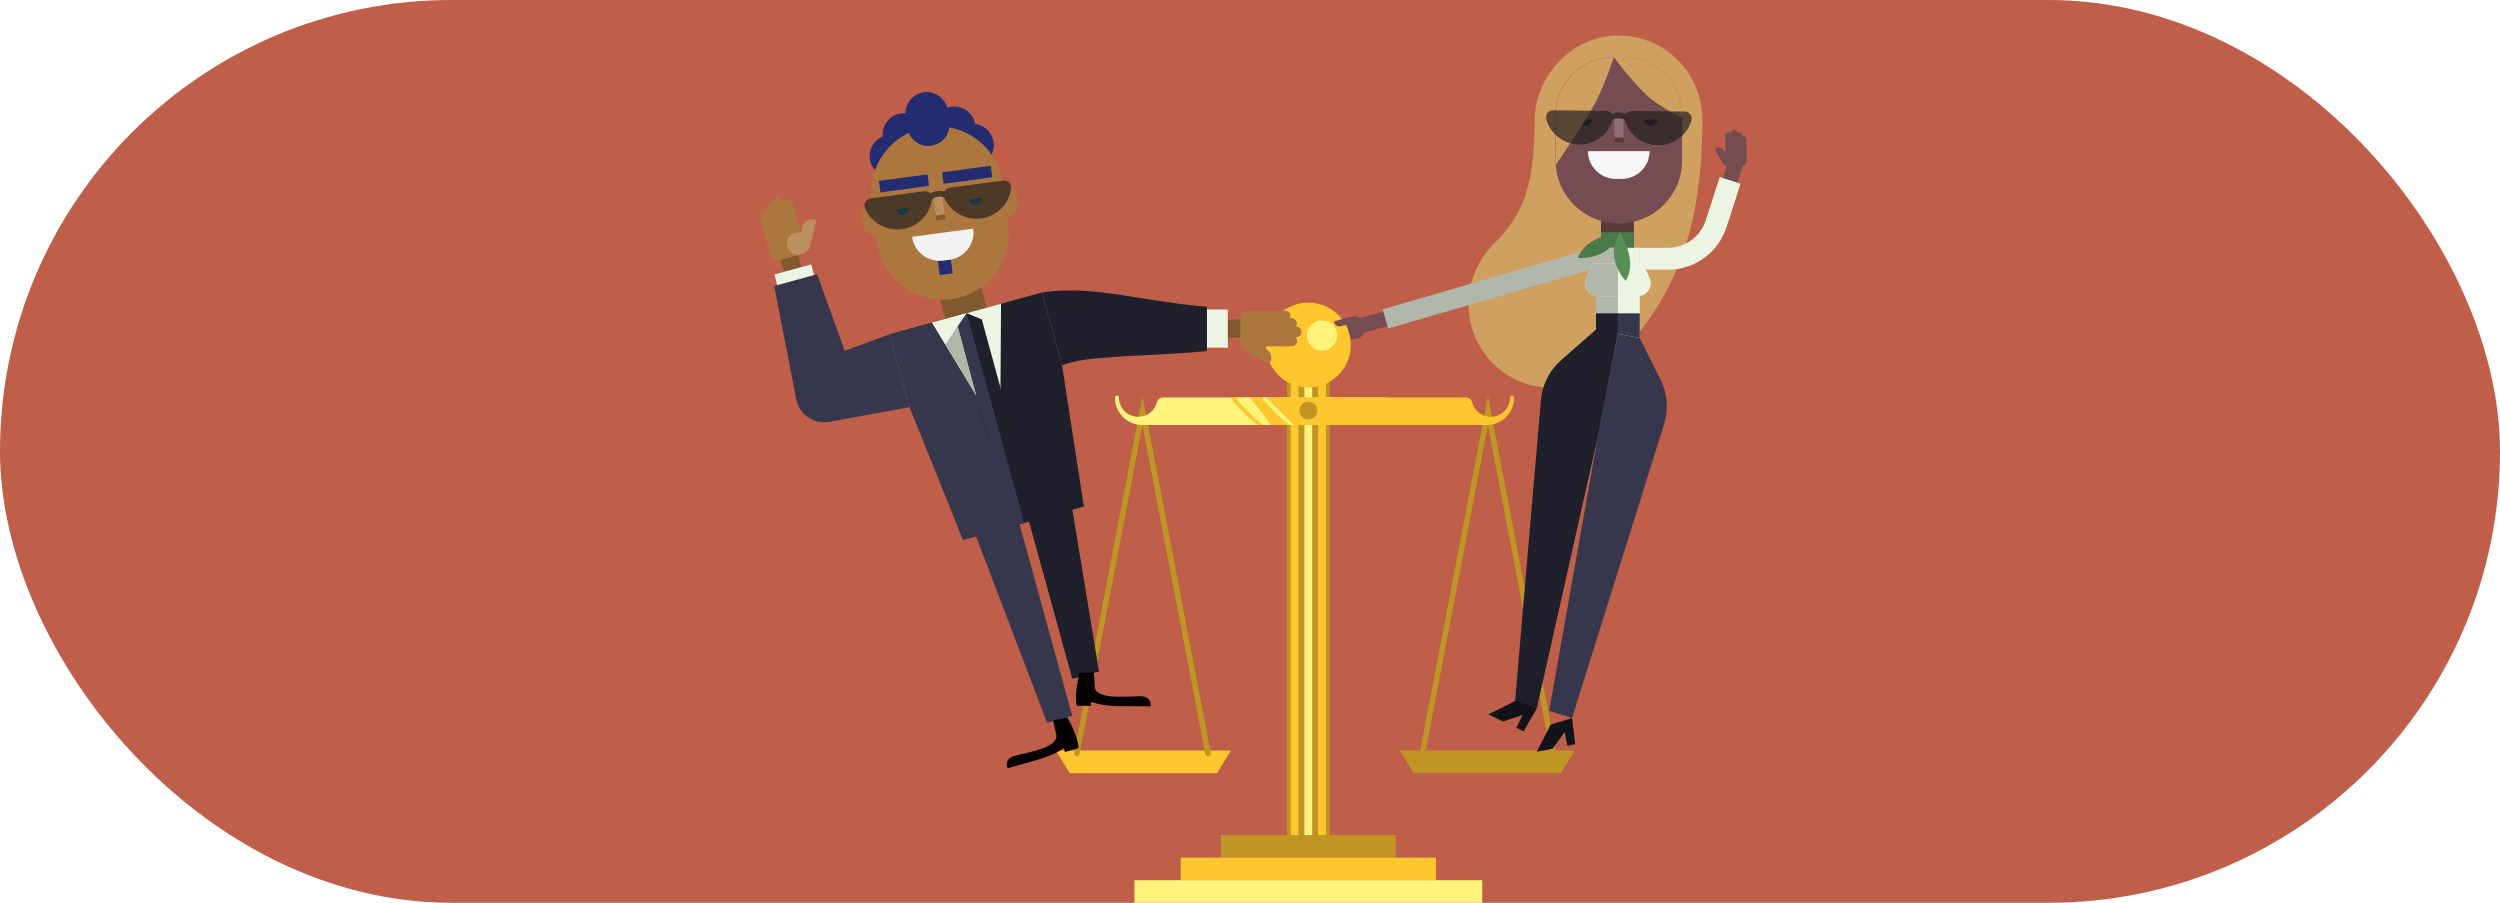 <?xml version="1.0" encoding="utf-8"?>
<svg xmlns="http://www.w3.org/2000/svg" xmlns:xlink="http://www.w3.org/1999/xlink" viewBox="0 0 360 130">
  <defs>
    <style>
      .cls-1, .cls-2, .cls-3, .cls-4, .cls-5, .cls-6, .cls-7 {
        fill: none;
      }

      .cls-2 {
        stroke-width: 3.15px;
      }

      .cls-2, .cls-3 {
        stroke: #ecf5e4;
      }

      .cls-2, .cls-4 {
        stroke-linejoin: round;
      }

      .cls-8 {
        fill: #f7f7f8;
      }

      .cls-9 {
        fill: #907074;
      }

      .cls-10 {
        fill: #121219;
      }

      .cls-11 {
        fill: #b2b7ab;
      }

      .cls-12, .cls-13 {
        fill: #231f20;
      }

      .cls-14 {
        fill: #232c70;
      }

      .cls-15 {
        fill: #ffc72e;
      }

      .cls-3 {
        stroke-width: 5.5px;
      }

      .cls-3, .cls-5, .cls-6, .cls-7 {
        stroke-miterlimit: 10;
      }

      .cls-16 {
        fill: #d0a060;
      }

      .cls-17 {
        fill: #568e55;
      }

      .cls-18 {
        fill: #ecf5e4;
      }

      .cls-4 {
        stroke: #b2b7ab;
        stroke-width: 2.87px;
      }

      .cls-19 {
        fill: #e8b171;
      }

      .cls-5 {
        stroke: #231f20;
        stroke-width: .84px;
      }

      .cls-20 {
        fill: #4a7848;
      }

      .cls-21 {
        fill: #027088;
      }

      .cls-22 {
        fill: #58393c;
      }

      .cls-23 {
        fill: #1f1f2b;
      }

      .cls-24 {
        fill: #bb8f5f;
      }

      .cls-25 {
        fill: #fff37c;
      }

      .cls-6 {
        stroke: #80592f;
        stroke-width: 2.59px;
      }

      .cls-26, .cls-13 {
        opacity: .7;
      }

      .cls-27 {
        fill: #f2f2f2;
      }

      .cls-28 {
        fill: #ab773e;
      }

      .cls-29 {
        fill: #bf5f49;
      }

      .cls-30 {
        fill: #80592f;
      }

      .cls-7 {
        stroke: #744c51;
        stroke-width: 2.18px;
      }

      .cls-31 {
        fill: #040100;
      }

      .cls-32 {
        fill: #bf9523;
      }

      .cls-33 {
        clip-path: url(#clippath);
      }

      .cls-34 {
        fill: #744c51;
      }

      .cls-35 {
        fill: #36364d;
      }
    </style>
    <clipPath id="clippath">
      <rect class="cls-1" x="98.49" width="163.01" height="130"/>
    </clipPath>
  </defs>
  <g id="Calque_1">
    <rect class="cls-29" x="0" y="0" width="360" height="130" rx="65" ry="65"/>
  </g>
  <g id="Calque_2">
    <g class="cls-33">
      <g>
        <polygon class="cls-15" points="175.27 111.33 154.04 111.33 152.06 108.08 177.25 108.08 175.27 111.33"/>
        <path class="cls-32" d="M173.95,108.89c-.19,0-.35-.13-.39-.32l-9.05-47.31-9.05,47.31c-.04.21-.25.35-.46.31-.21-.04-.36-.25-.31-.46l9.83-51.38,9.83,51.38c.04.21-.1.42-.31.46-.03,0-.05,0-.07,0Z"/>
        <polygon class="cls-32" points="224.79 111.33 203.55 111.33 201.57 108.08 226.76 108.08 224.79 111.33"/>
        <rect class="cls-32" x="154.67" y="84.59" width="67.45" height="6.15" transform="translate(276.06 -100.73) rotate(90)"/>
        <rect class="cls-15" x="152.69" y="87.11" width="67.45" height="1.11" transform="translate(274.09 -98.75) rotate(90)"/>
        <rect class="cls-15" x="156.65" y="87.11" width="67.45" height="1.11" transform="translate(278.04 -102.71) rotate(90)"/>
        <rect class="cls-25" x="154.67" y="87.11" width="67.45" height="1.11" transform="translate(276.06 -100.73) rotate(90)"/>
        <rect class="cls-32" x="175.8" y="120.25" width="25.19" height="3.25"/>
        <polyline class="cls-15" points="170.02 126.75 170.02 123.5 206.77 123.5 206.77 126.75"/>
        <rect class="cls-25" x="163.36" y="126.75" width="50.08" height="3.25"/>
        <path class="cls-32" d="M223.7,108.89c-.19,0-.35-.13-.39-.32l-9.05-47.31-9.05,47.31c-.04.21-.25.35-.46.31-.21-.04-.36-.25-.31-.46l9.83-51.38,9.83,51.38c.04.21-.1.42-.31.46-.03,0-.05,0-.07,0Z"/>
        <circle class="cls-15" cx="188.4" cy="49.69" r="6.11"/>
        <g>
          <path class="cls-25" d="M164.48,61.2c-2.17,0-3.93-1.76-3.93-3.93,0-.16.13-.3.3-.3s.3.13.3.3l-.02-.03c0,1.53,1.24,2.78,2.78,2.78,1.3,0,2.38-.89,2.69-2.09.1-.4.46-.69.87-.69h31.85c.5,0,.9.4.9.9v2.16c0,.5-.4.9-.9.9h-34.83Z"/>
          <path class="cls-15" d="M214.1,61.2c2.17,0,3.93-1.76,3.93-3.93,0-.16-.13-.3-.3-.3s-.3.13-.3.3l.02-.03c0,1.53-1.24,2.78-2.78,2.78-1.3,0-2.38-.89-2.69-2.09-.1-.4-.46-.69-.87-.69h-33.83c-.5,0,3.46,3.96,3.96,3.96h32.86Z"/>
          <path class="cls-25" d="M180.02,57.24h-1.95c-.5,0,3.46,3.96,3.96,3.96h.98"/>
          <path class="cls-25" d="M182.35,57.24h-.5c-.5,0,3.46,3.96,3.96,3.96h.5"/>
        </g>
        <circle class="cls-32" cx="188.4" cy="59.12" r="1.29"/>
        <circle class="cls-25" cx="190.38" cy="48.31" r="2.18"/>
      </g>
      <g>
        <path class="cls-16" d="M245.13,17.18c0-6.91-5.8-12.46-12.8-12.05-6.24.37-11.32,5.99-11.34,12.24-.02,9.79-1.76,13.59-5.92,17.78-4.61,4.64-4.83,12.16-.34,16.91,4.69,4.96,12.52,5.05,17.32.25,9.12-9.12,13.09-18.95,13.09-35.13Z"/>
        <g>
          <g>
            <rect class="cls-22" x="230.54" y="31.01" width="4.73" height="6.47"/>
            <rect class="cls-20" x="230.54" y="33.44" width="4.73" height="4.04"/>
            <polygon class="cls-18" points="229.82 49.01 229.82 35.68 232.96 35.68 236.13 35.68 236.13 49.01 229.82 49.01"/>
            <polygon class="cls-11" points="229.82 48.55 229.82 35.68 231.39 35.68 232.98 35.68 232.98 48.55 229.82 48.55"/>
            <path class="cls-35" d="M236.13,48.69l2.96,5.93c1.02,2.01,1.21,4.33.53,6.48l-13.24,42.29-3.3-1.03,6.99-39.39,2.91-14.9,3.16.62Z"/>
            <path class="cls-23" d="M229.82,47.45l3.16.62-2.91,14.9-8.77,39.04-3.2-.24,3.79-44.14c.19-2.24,1.24-4.32,2.94-5.79l5-4.39Z"/>
            <path class="cls-10" d="M221.29,102.01l-1.89,3.3-1.04-.5.88-1.84-2.81.92-2.13-1.02s3.38-1.61,3.89-1.95l3.1,1.08Z"/>
            <path class="cls-10" d="M226.38,103.39l.45,3.78-1.13.22-.39-2-1.71,2.41-2.31.45s1.75-3.31,1.96-3.88l3.14-.98Z"/>
          </g>
          <path class="cls-16" d="M222.46,16.96h1.58c.78,0,1.42.64,1.42,1.42h0c0,.78-.64,1.42-1.42,1.42h-1.58v-2.84h0Z" transform="translate(447.92 36.77) rotate(180)"/>
          <circle class="cls-16" cx="223.88" cy="18.38" r=".82"/>
          <path class="cls-34" d="M223.99,23.06c0,5.04,4.08,9.12,9.12,9.12,5.04,0,9.12-4.08,9.12-9.12v-6.43c0-4.64-3.76-8.41-8.41-8.41h-.72s-.72,0-.72,0c-4.64,0-8.41,3.76-8.41,8.41v6.43Z"/>
          <path class="cls-16" d="M242.24,16.62c0-4.64-3.76-8.41-8.41-8.41h-.72s-.72,0-.72,0c0,0,1.96,2.75,4.41,5.2,1.9,1.9,5.43,3.54,5.43,3.54v-.34Z"/>
          <g>
            <path class="cls-23" d="M236.81,17.22c0,.51.41.92.92.92s.92-.41.92-.92"/>
            <path class="cls-23" d="M227.48,17.22c0,.51.41.92.92.92s.92-.41.92-.92"/>
          </g>
          <g>
            <line class="cls-7" x1="195.7" y1="46.98" x2="201.62" y2="45.33"/>
            <line class="cls-4" x1="199.5" y1="45.92" x2="229.82" y2="37.11"/>
          </g>
          <rect class="cls-22" x="232.46" y="17.77" width="1.34" height="2.76" transform="translate(-.02 .25) rotate(-.06)"/>
          <rect class="cls-9" x="232.46" y="17.04" width="1.34" height="2.76" transform="translate(-.02 .25) rotate(-.06)"/>
          <path class="cls-18" d="M230.12,42.65h5.72c1.37,0,2.27-1.42,1.7-2.66l-.95-2.04h-7.22s-.95,2.04-.95,2.04c-.58,1.24.33,2.66,1.7,2.66Z"/>
          <path class="cls-11" d="M232.98,42.65h-2.86c-1.37,0-2.27-1.42-1.7-2.66l.95-2.04h3.61v4.7Z"/>
          <g>
            <path class="cls-34" d="M194.79,45.55l-1.03.27.83,3.11,1.01-.27c.53-.14.86-.69.72-1.22l-.3-1.17c-.14-.53-.69-.86-1.22-.72Z"/>
            <path class="cls-34" d="M192.37,45.97h1.56c.25,0,.44.2.44.44v.5h-1.43c-.42,0-.76-.34-.76-.76h0c0-.1.08-.18.18-.18Z" transform="translate(-5.45 50.98) rotate(-14.82)"/>
            <path class="cls-34" d="M195.06,46.59h-.05c-.53.15-.86.7-.72,1.24l.03.13c.14.53.69.86,1.22.72h.05c.53-.15.86-.7.72-1.24l-.03-.13c-.14-.53-.69-.86-1.22-.72Z"/>
          </g>
          <g>
            <line class="cls-7" x1="250.04" y1="23.21" x2="249.14" y2="25.98"/>
            <path class="cls-2" d="M249.14,25.98l-2.01,6.22c-.97,3.02-3.78,5.06-6.95,5.06h-4.05"/>
          </g>
        </g>
        <path class="cls-8" d="M232.65,21.76h.9c2.2,0,3.99,1.79,3.99,3.99h-8.88c0-2.2,1.79-3.99,3.99-3.99Z" transform="translate(466.23 47.27) rotate(179.94)"/>
        <path class="cls-20" d="M233.24,33.44s-4.94.52-6,3.69c0,0,4.54.48,6-3.69Z"/>
        <path class="cls-17" d="M233.28,33.44s2.65,4.2.81,7c0,0-3.19-3.27-.81-7Z"/>
        <path class="cls-16" d="M232.4,8.22c-4.64,0-8.41,3.76-8.41,8.41v7.16s4.26-6.07,5.83-9.19c1.5-2.98,2.58-6.38,2.58-6.38Z"/>
        <path class="cls-13" d="M223.66,15.89l7.62.07c.35,0,.64.18.82.43.29-.13.64-.2,1.02-.19.37,0,.72.08,1.02.22.18-.26.48-.43.84-.43l7.62.07c.66,0,1.15.63.97,1.26-.58,2.09-2.53,3.62-4.83,3.6-2.28-.02-4.18-1.56-4.74-3.63-.02-.02-.04-.03-.06-.05-.21-.14-.51-.22-.83-.22-.36,0-.69.11-.88.25-.6,2.06-2.53,3.56-4.81,3.54-2.3-.02-4.22-1.59-4.76-3.69-.16-.64.33-1.25,1-1.24Z"/>
        <rect class="cls-23" x="229.82" y="45.12" width="3.16" height="2.95" transform="translate(462.8 93.19) rotate(-180)"/>
        <polygon class="cls-35" points="236.13 45.12 232.98 45.12 232.98 48.07 236.13 48.69 236.13 45.12"/>
        <g>
          <g>
            <g>
              <path class="cls-34" d="M249.37,22.23v-2.74c0-.25-.2-.45-.45-.45h0c-.25,0-.45.2-.45.45v2.74c0,.1.08.18.17.18h.56c.1,0,.18-.08.18-.18Z"/>
              <path class="cls-34" d="M250.15,22.23v-3.11c0-.25-.2-.45-.45-.45h0c-.25,0-.45.2-.45.45v3.11c0,.1.08.18.17.18h.56c.1,0,.18-.08.18-.18Z"/>
              <path class="cls-34" d="M250.88,22.23v-2.71c0-.25-.2-.45-.45-.45h0c-.25,0-.45.2-.45.45v2.71c0,.1.08.18.17.18h.56c.1,0,.18-.08.18-.18Z"/>
              <path class="cls-34" d="M251.49,22.25v-2.26c0-.22-.17-.4-.39-.4h0c-.22,0-.4.18-.4.4v2.26c0,.08.07.15.15.15h.49c.08,0,.15-.07.15-.15Z"/>
            </g>
            <path class="cls-34" d="M251.49,22.04v1.22c0,.35-.28.63-.63.63h-2.03s-.36-1.85-.36-1.85h3.02Z"/>
          </g>
          <path class="cls-34" d="M247.79,20.97h0c.48,0,.86.39.86.86v2.38h0c-.57,0-1.03-.46-1.03-1.03v-2.05c0-.09.08-.17.17-.17Z" transform="translate(20.05 122.89) rotate(-28.94)"/>
          <path class="cls-34" d="M249.02,22.01h-.19c-.48,0-.88.39-.88.88v.12c0,.48.39.88.87.88h.19c.48,0,.88-.39.88-.88v-.12c0-.48-.39-.88-.87-.88Z"/>
        </g>
      </g>
      <g>
        <rect class="cls-30" x="135.45" y="37.75" width="6.17" height="10.48" transform="translate(-6.44 38.28) rotate(-15.38)"/>
        <g>
          <g>
            <rect class="cls-19" x="137.37" y="45.45" width="4.69" height="4.04" transform="translate(-7.59 38.75) rotate(-15.38)"/>
            <g>
              <g>
                <polygon class="cls-35" points="154.4 103.07 150.78 104.07 138.35 71.46 145.19 69.58 154.4 103.07"/>
                <polygon class="cls-23" points="158.26 96.7 154.41 97.76 146.62 69.43 153.46 67.55 158.26 96.7"/>
              </g>
              <polygon class="cls-23" points="156.08 72.95 138.67 77.74 128.08 48.15 150.05 42.11 152.93 52.59 156.08 72.95"/>
              <polygon class="cls-35" points="147.5 75.31 138.67 77.74 130.97 58.63 128.08 48.15 139.19 45.09 147.5 75.31"/>
            </g>
            <g>
              <polygon class="cls-18" points="144.02 62.64 144.02 62.64 144.15 43.73 134.23 46.46 144.02 62.64"/>
              <polygon class="cls-23" points="142.57 64.37 146.14 63.39 141.38 46 139.19 45.09 139.19 45.09 137.9 46.96 142.57 64.37"/>
              <polygon class="cls-35" points="139.2 45.09 137.91 46.96 142.58 64.36 144.38 63.87 139.2 45.09"/>
              <polygon class="cls-18" points="136.14 49.61 134.23 46.46 139.19 45.09 137.9 46.96 136.14 49.61"/>
              <polygon class="cls-11" points="137.9 46.96 140.58 56.96 136.14 49.61 137.9 46.96"/>
            </g>
            <g>
              <line class="cls-6" x1="114.16" y1="38.8" x2="113.22" y2="35.4"/>
              <line class="cls-3" x1="114.16" y1="38.8" x2="114.96" y2="41.71"/>
              <g>
                <g>
                  <path class="cls-28" d="M113.92,34.1l-1.23-4.44c-.11-.41.13-.83.53-.94h0c.41-.11.83.13.94.53l1.23,4.44c.04.16-.05.32-.21.36l-.91.25c-.16.04-.32-.05-.36-.21Z"/>
                  <path class="cls-28" d="M112.65,34.44l-1.4-5.06c-.11-.41.13-.83.53-.94h0c.41-.11.83.13.94.53l1.4,5.06c.04.16-.05.32-.21.36l-.91.25c-.16.04-.32-.05-.36-.21Z"/>
                  <path class="cls-28" d="M111.47,34.77l-1.22-4.4c-.11-.41.13-.83.53-.94h0c.41-.11.83.13.94.53l1.22,4.4c.04.16-.05.32-.21.36l-.91.25c-.16.04-.32-.05-.36-.21Z"/>
                  <path class="cls-28" d="M110.49,35.08l-1.01-3.67c-.1-.36.11-.72.47-.82h0c.36-.1.72.11.82.47l1.01,3.67c.04.14-.04.28-.18.32l-.79.22c-.14.04-.28-.04-.32-.18Z"/>
                </g>
                <path class="cls-28" d="M110.4,34.74l.55,1.98c.16.57.74.9,1.31.74l3.3-.91-.24-3.16-4.91,1.35Z"/>
              </g>
            </g>
            <path class="cls-35" d="M130.97,58.63l-10.81,1.98-.73.13c-2.22.41-4.36-1.05-4.78-3.27l-3.16-16.29,6.18-1.7,5.62,15.61-5.51-3.13,10.3-3.82,2.88,10.48h0Z"/>
          </g>
          <path class="cls-31" d="M157.65,99.05c.41,1.76,4.79,1.2,6.55,1.21,1.76.01,1.49,1.45,1.49,1.45,0,0-1.81,0-4.49-.03-2.68-.02-4.1-.62-4.1-.62v.59s-2.04-.02-2.04-.02c-.41-1.76.4-4.73.4-4.73l2.07-.09.13,2.23Z"/>
          <path class="cls-31" d="M152.13,105.93c.08,1.81-4.3,2.43-5.99,2.91s-1.05,1.79-1.05,1.79c0,0,1.75-.49,4.32-1.22,2.58-.73,3.79-1.68,3.79-1.68l.16.56,1.96-.56c-.08-1.81-1.64-4.45-1.64-4.45l-2.02.46.47,2.19Z"/>
          <g>
            <g>
              <circle class="cls-14" cx="128.29" cy="22.48" r="3.06"/>
              <circle class="cls-14" cx="140.04" cy="20.9" r="3.06"/>
            </g>
            <g>
              <circle class="cls-14" cx="130.16" cy="19.37" r="3.06"/>
              <circle class="cls-14" cx="137.41" cy="18.4" r="3.06"/>
            </g>
            <g>
              <path class="cls-28" d="M126.99,29.14l-1.65.22c-.82.11-1.39.86-1.28,1.68l.19,1.41c.11.82.86,1.39,1.68,1.28l1.65-.22-.59-4.37Z"/>
              <path class="cls-28" d="M143.06,26.97l1.65-.22c.82-.11,1.57.46,1.68,1.28l.19,1.41c.11.82-.46,1.57-1.28,1.68l-1.65.22-.59-4.37Z"/>
            </g>
            <path class="cls-28" d="M133.71,18.29c-5.21.7-8.87,5.49-8.17,10.7l.79,5.92c.7,5.21,5.49,8.87,10.7,8.17h0c5.19-.7,8.84-5.45,8.17-10.65v-.05s-.8-5.92-.8-5.92v-.07c-.71-5.2-5.51-8.83-10.7-8.1h0Z"/>
            <g>
              <rect class="cls-30" x="134.65" y="28.93" width="1.34" height="2.76" transform="translate(-2.83 18.33) rotate(-7.67)"/>
              <rect class="cls-24" x="134.56" y="28.21" width="1.34" height="2.76" transform="translate(-2.74 18.31) rotate(-7.67)"/>
            </g>
            <g>
              <path class="cls-21" d="M130.81,29.9c.07.49-.28.94-.76,1s-.94-.28-1-.76"/>
              <path class="cls-21" d="M141.34,28.49c.07.49-.28.94-.76,1s-.94-.28-1-.76"/>
            </g>
            <g>
              <rect class="cls-14" x="135.74" y="24.34" width="7.06" height="1.67" transform="translate(-2.11 18.81) rotate(-7.67)"/>
              <rect class="cls-14" x="126.64" y="25.57" width="7.06" height="1.67" transform="translate(-2.36 17.61) rotate(-7.67)"/>
            </g>
            <rect class="cls-14" x="135.15" y="36.99" width="1.88" height="2.51" transform="translate(276.06 58) rotate(172.34)"/>
            <path class="cls-27" d="M131.58,33.49h8.88c0,2.21-1.79,4-4,4h-.89c-2.21,0-4-1.79-4-4h0Z" transform="translate(-3.52 18.47) rotate(-7.67)"/>
            <g class="cls-26">
              <g>
                <path class="cls-12" d="M141.28,31.45c2.32-.31,4.05-2.13,4.33-4.32.08-.66-.49-1.22-1.16-1.13l-7.67,1.03c-.67.09-1.08.78-.82,1.4.85,2.04,3.01,3.33,5.32,3.02Z"/>
                <path class="cls-12" d="M129.88,32.99c2.32-.31,4.05-2.13,4.33-4.32.08-.66-.49-1.22-1.16-1.13l-7.67,1.03c-.67.09-1.08.78-.82,1.4.85,2.04,3.01,3.33,5.32,3.02Z"/>
              </g>
              <path class="cls-5" d="M133.63,29.1c-.07-.54.54-1.06,1.37-1.17s1.56.23,1.63.77"/>
            </g>
            <path class="cls-14" d="M136.48,15.91c-.23-1.67-1.77-2.85-3.44-2.62s-2.85,1.77-2.62,3.44l.22,1.63c.23,1.67,1.77,2.85,3.44,2.62s2.85-1.77,2.62-3.44l-.22-1.63Z"/>
          </g>
          <g>
            <line class="cls-6" x1="176.8" y1="47.32" x2="180.33" y2="47.32"/>
            <line class="cls-3" x1="176.8" y1="47.32" x2="173.78" y2="47.32"/>
            <g>
              <g>
                <path class="cls-28" d="M181.4,48.34h4.61c.42,0,.77.34.77.76h0c0,.42-.34.77-.77.77h-4.61c-.16,0-.3-.13-.3-.29v-.94c0-.16.13-.3.3-.3Z"/>
                <path class="cls-28" d="M181.4,47.03h5.25c.42,0,.77.34.77.76h0c0,.42-.34.77-.77.77h-5.25c-.16,0-.3-.13-.3-.29v-.94c0-.16.13-.3.3-.3Z"/>
                <path class="cls-28" d="M181.4,45.8h4.57c.42,0,.77.34.77.76h0c0,.42-.34.77-.77.77h-4.57c-.16,0-.3-.13-.3-.29v-.94c0-.16.13-.3.3-.3Z"/>
                <path class="cls-28" d="M181.36,44.78h3.81c.37,0,.67.29.67.66h0c0,.37-.3.67-.67.67h-3.81c-.14,0-.26-.11-.26-.25v-.82c0-.14.12-.26.26-.26Z"/>
                <path class="cls-28" d="M181.66,47.65h0v4.01c0,.8-.65,1.45-1.45,1.45h0c-.16,0-.28-.13-.28-.28v-3.45c0-.96.78-1.74,1.74-1.74Z" transform="translate(49.21 184.21) rotate(-61.06)"/>
              </g>
              <path class="cls-28" d="M181.71,44.77h-2.05c-.59,0-1.06.48-1.06,1.07v3.43s3.11.61,3.11.61v-5.1Z"/>
            </g>
          </g>
          <path class="cls-23" d="M150.05,42.11c6.2-.94,12.29.65,18.33,1.43,1.62.27,3.79.5,5.41.61,0,0,0,6.41,0,6.41-3.27.32-8.05.54-11.35.71-3.11.27-6.69.26-9.5,1.33,0,0-2.88-10.48-2.88-10.48h0Z"/>
        </g>
        <path class="cls-24" d="M116.95,31.4h0v4.01c0,.8-.65,1.45-1.45,1.45h0c-.16,0-.28-.13-.28-.28v-3.45c0-.96.78-1.74,1.74-1.74Z" transform="translate(220.93 94.53) rotate(-166.44)"/>
        <path class="cls-24" d="M114.37,33.6l.3-.09c.78-.23,1.61.21,1.84.99l.06.19c.23.78-.21,1.61-.99,1.84l-.3.09c-.78.23-1.61-.21-1.84-.99l-.06-.19c-.23-.78.21-1.61.99-1.84Z"/>
      </g>
    </g>
  </g>
</svg>
